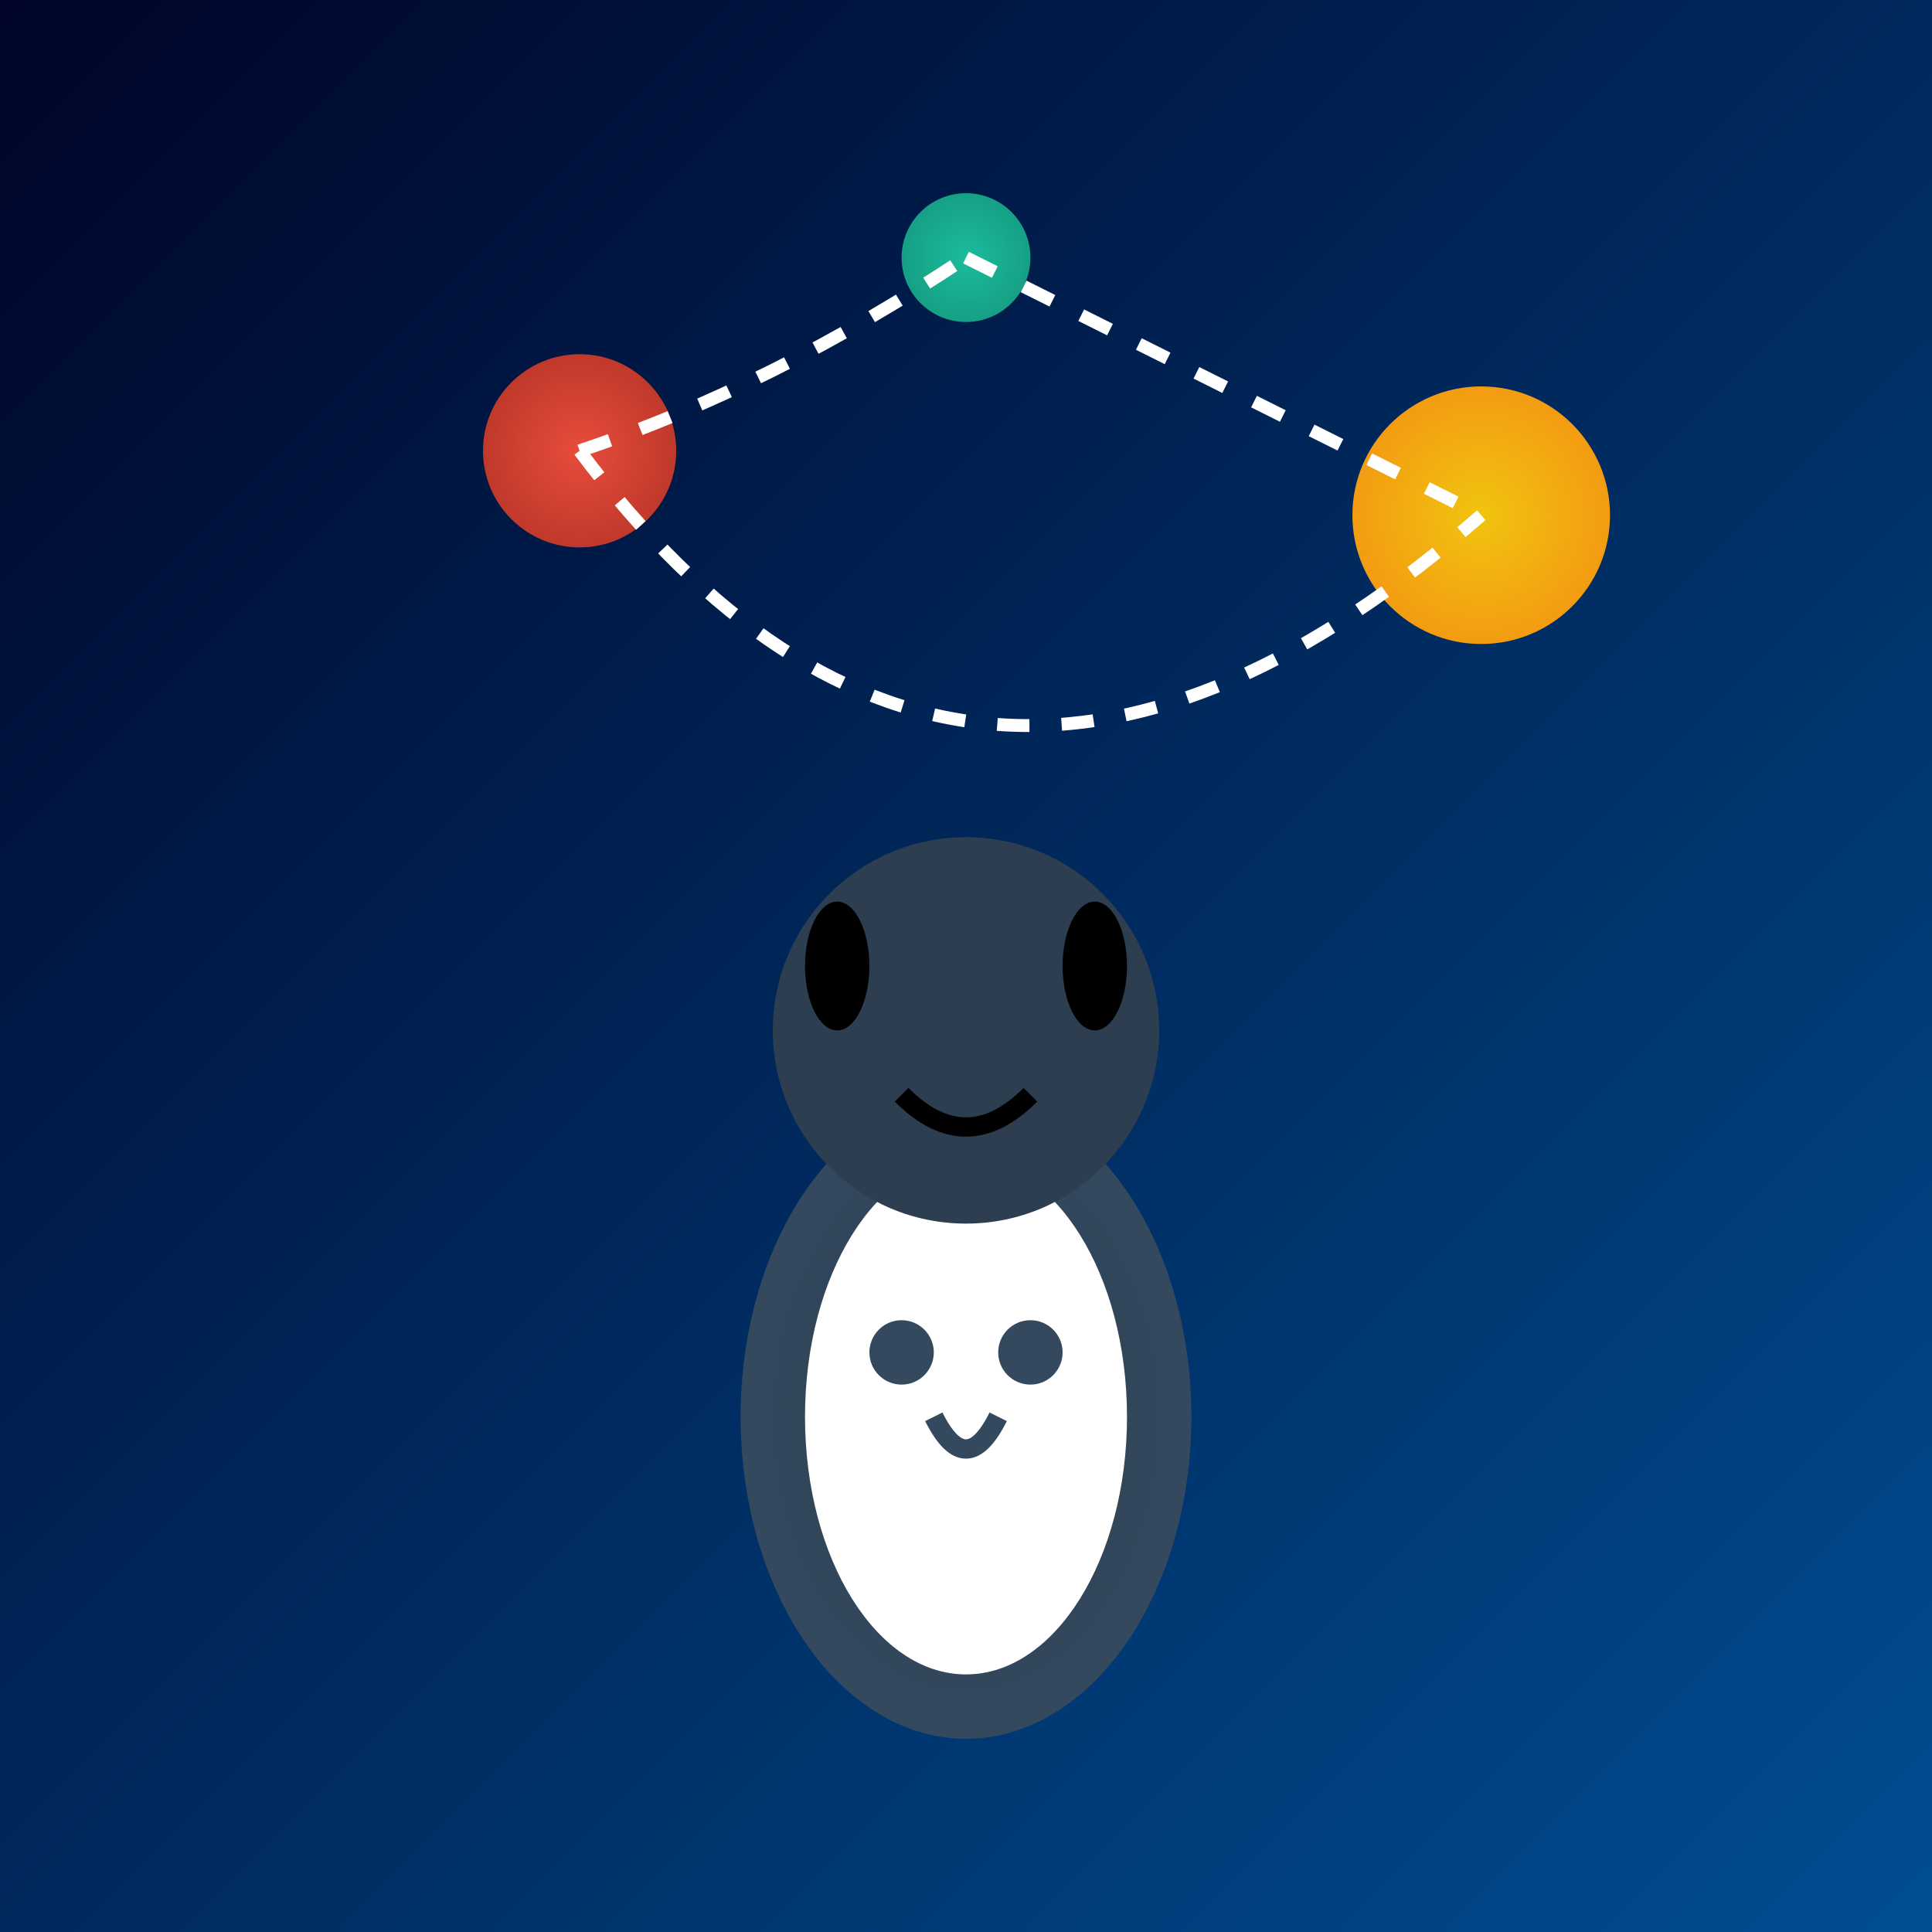 <svg viewBox="0 0 300 300" xmlns="http://www.w3.org/2000/svg">
  <rect x="0" y="0" width="300" height="300" fill="#333333" stroke="none"/>
  <defs>
    <radialGradient id="penguinBodyGradient" cx="0.5" cy="0.5" r="0.5" fx="0.5" fy="0.5">
      <stop offset="0%" style="stop-color:#2C3E50; stop-opacity:1" />
      <stop offset="100%" style="stop-color:#34495E; stop-opacity:1" />
    </radialGradient>
    <radialGradient id="planetGradient1" cx="0.5" cy="0.5" r="0.5" fx="0.5" fy="0.5">
      <stop offset="0%" style="stop-color:#E74C3C; stop-opacity:1" />
      <stop offset="100%" style="stop-color:#C0392B; stop-opacity:1" />
    </radialGradient>
    <radialGradient id="planetGradient2" cx="0.5" cy="0.5" r="0.5" fx="0.5" fy="0.5">
      <stop offset="0%" style="stop-color:#1ABC9C; stop-opacity:1" />
      <stop offset="100%" style="stop-color:#16A085; stop-opacity:1" />
    </radialGradient>
    <radialGradient id="planetGradient3" cx="0.5" cy="0.5" r="0.5" fx="0.5" fy="0.5">
      <stop offset="0%" style="stop-color:#F1C40F; stop-opacity:1" />
      <stop offset="100%" style="stop-color:#F39C12; stop-opacity:1" />
    </radialGradient>
    <linearGradient id="backgroundGradient" x1="0" y1="0" x2="1" y2="1">
      <stop offset="0%" style="stop-color:#000428; stop-opacity:1" />
      <stop offset="100%" style="stop-color:#004e92; stop-opacity:1" />
    </linearGradient>
  </defs>
  <rect width="300" height="300" fill="url(#backgroundGradient)" />
  <ellipse cx="150" cy="220" rx="35" ry="50" fill="url(#penguinBodyGradient)" />
  <ellipse cx="150" cy="220" rx="25" ry="40" fill="white" />
  <circle cx="140" cy="210" r="5" fill="#34495E" />
  <circle cx="160" cy="210" r="5" fill="#34495E" />
  <path d="M145 220 Q150 230 155 220" stroke="#34495E" stroke-width="3" fill="none" />
  <circle cx="90" cy="70" r="15" fill="url(#planetGradient1)" />
  <circle cx="150" cy="40" r="10" fill="url(#planetGradient2)" />
  <circle cx="230" cy="80" r="20" fill="url(#planetGradient3)" />
  <path d="M90 70 Q150 150 230 80" stroke="white" stroke-width="2" fill="none" stroke-dasharray="5,5" />
  <path d="M90 70 Q120 60 150 40" stroke="white" stroke-width="2" fill="none" stroke-dasharray="5,5" />
  <path d="M150 40 Q190 60 230 80" stroke="white" stroke-width="2" fill="none" stroke-dasharray="5,5" />
  <circle cx="150" cy="160" r="30" fill="#2C3E50" />
  <ellipse cx="130" cy="150" rx="5" ry="10" fill="black" />
  <ellipse cx="170" cy="150" rx="5" ry="10" fill="black" />
  <path d="M140 170 Q150 180 160 170" stroke="black" stroke-width="3" fill="none" />
</svg>